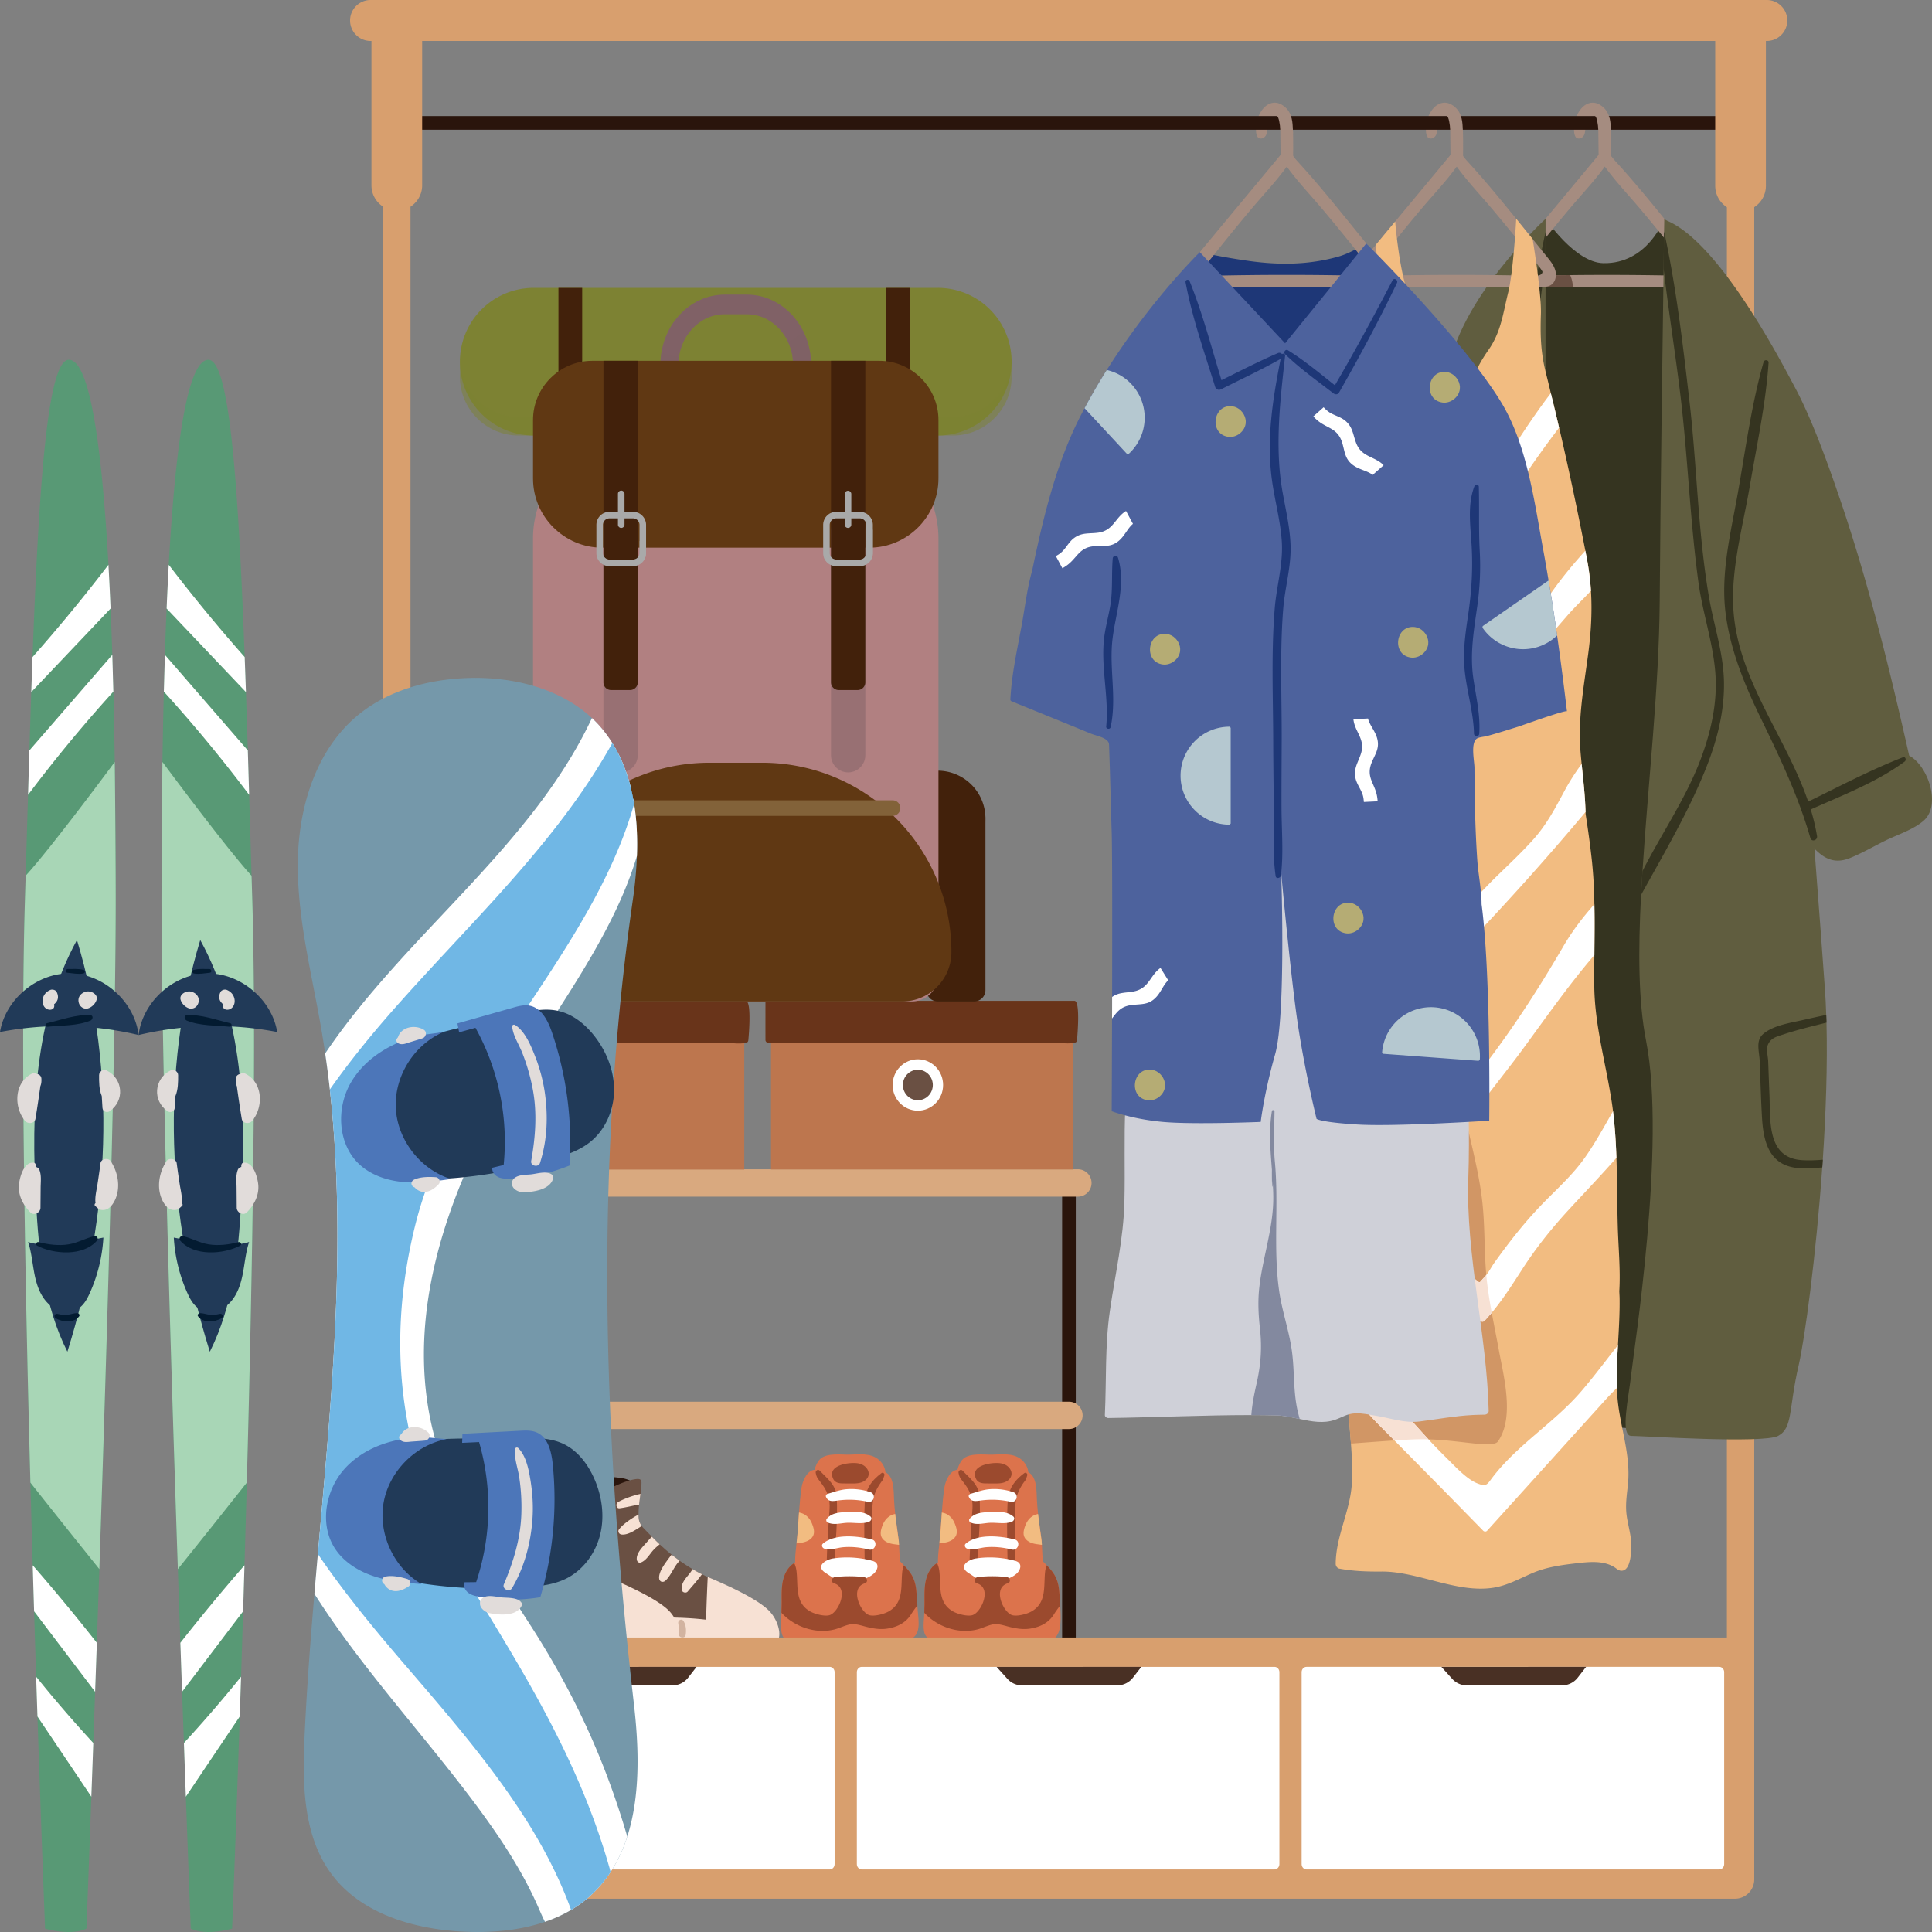 <svg xmlns="http://www.w3.org/2000/svg" width="200" height="200" fill="none"><rect width="100%" height="100%" fill="#808080" stroke="none"/><g clip-path="url(#a)"><path fill="#DC734C" d="M94.54 169.516c-1.515 1.047-4.577.214-6.282.207-1.386-.006-2.772.097-4.158.019-.718-.041-1.658.263-2.355.08-.254-.067-.467-.096-.628-.306-.415-.539-.227-1.908-.218-2.56 0-.361.02-.729.02-1.097 0-.792-.035-1.62.17-2.392.185-.7.56-1.316 1.133-1.655.028-.015.056-.036.085-.05 0-.665.07-1.33.148-1.988.036-.333.071-.658.1-.984.063-.729.105-1.472.155-2.215.064-.87.142-1.741.269-2.59.12-.799.644-1.804 1.351-1.832.1-.432.284-.828.552-1.097.708-.687 2.18-.453 3.057-.474.977-.029 2.144-.177 2.965.474.439.346.708.828.757 1.351.913.439.85 2.01.892 2.845.021.488.07.984.12 1.472.106.934.248 1.868.368 2.767.007.049.014.212.029.438.028.496.063 1.253.085 1.677.141.149.282.29.41.425.665.693 1.175 1.323 1.288 2.639.042.453.099.984.113 1.522.035 1.118.458 2.709-.426 3.324"/><path fill="#9B4A2E" d="M86.63 155.094c-.052-1.345-.886-1.939-1.78-2.858-.18-.185-.45.01-.407.237.083.428.155.514.422.856.754.969 1.106 1.697 1.007 3.022-.14 1.862-.249 3.721-.3 5.587-.014.509.75.5.785 0 .156-2.257.359-4.581.272-6.844m4.629-2.604c-1.09.81-1.672 1.688-1.737 3.049-.116 2.402-.005 4.825-.001 7.227 0 .46.707.46.713 0 .024-1.862.062-3.724.075-5.587.01-1.33-.09-2.168.676-3.406.385-.622.358-.357.57-1.055.048-.157-.151-.336-.296-.228"/><path fill="#fff" d="M90.837 162.152a.52.52 0 0 0-.116-.338c-.127-.154-.33-.218-.523-.268a10 10 0 0 0-3.94-.219c-.783.113-1.868.8-.82 1.484l.929.608c.263.172.533.347.838.42.43.104.88-.003 1.31-.11.681-.17 1.39-.353 1.92-.814.22-.191.4-.49.402-.763"/><path fill="#9B4A2E" d="M94.853 164.67c-.113-1.316-.623-1.946-1.288-2.639a3 3 0 0 0-.156.616c-.184 1.5.205 3.262-1.43 4.175-.48.268-1.478.53-1.995.375-.905-.276-2.059-2.796-.467-3.291.382-.113.27-.608-.092-.651a13.2 13.2 0 0 0-2.986 0c-.354.043-.467.538-.085.651 1.585.495.439 3.015-.474 3.291-.51.155-1.514-.107-1.995-.375-1.635-.913-1.246-2.675-1.43-4.175a2.8 2.8 0 0 0-.233-.835c-.573.339-.948.955-1.132 1.655-.206.772-.17 1.6-.17 2.392 0 .368-.021.736-.021 1.097 1.408 1.521 3.686 2.25 5.653 1.677.446-.134 1.09-.439 1.557-.495.573-.064 1.239.205 1.805.325.665.149 1.273.234 1.946.128 1.033-.163 1.917-.595 2.47-1.501.176-.283.395-.58.636-.898-.014-.538-.07-1.069-.113-1.522"/><path fill="#fff" d="M90.242 159.358c-1.455-.355-3.816-.619-5.053.437-.187.16-.067.446.135.513.622.209 1.322-.088 1.956-.141.903-.077 1.795.022 2.673.238.68.168.969-.881.29-1.047m-.137-2.374c-.64-.543-1.624-.508-2.424-.461-.773.045-1.607.072-2.107.722-.08.105-.022.302.093.356.656.304 1.315.075 2.014.039.732-.037 1.593.161 2.28-.111.206-.081.35-.37.144-.545m-.006-2.519a6.2 6.2 0 0 0-2.416-.307c-.72.05-1.319.293-2.002.479-.12.033-.228.184-.176.31.219.529.67.46 1.18.393a8.7 8.7 0 0 1 3.14.122c.651.142.904-.783.274-.997"/><path fill="#9B4A2E" d="M88.936 151.507c-.75-.2-3.443.074-2.665 1.622a.77.77 0 0 0 .484.374c.201.059.414.061.624.062l.737.004c.362.002.733.003 1.075-.118s.654-.39.722-.746c.091-.469-.275-.93-.717-1.111a2 2 0 0 0-.26-.087"/><path fill="#F2BC81" d="M93.07 159.922c-.085-.007-.156-.021-.22-.028-.51-.057-1.047-.142-1.415-.524-.403-.41-.269-.955-.085-1.443.17-.446.439-.821.87-1.048a1.8 1.8 0 0 1 .453-.155c.106.934.248 1.868.368 2.767.007.049.014.212.029.431m-9.072-.693c-.368.382-.906.467-1.415.523l-.128.022c.036-.333.071-.658.1-.984.063-.729.105-1.472.155-2.215.17.029.34.078.503.163.431.233.7.601.87 1.054.19.482.318 1.026-.085 1.437"/><path fill="#DC734C" d="M109.09 169.649c-1.514 1.047-4.34.081-6.046.074-1.386-.006-2.772.097-4.157.019-.719-.041-1.704.11-2.401-.073-.255-.067-.468-.096-.629-.306-.415-.539-.18-1.755-.172-2.407 0-.361.021-.729.021-1.097 0-.792-.035-1.62.17-2.392.184-.7.56-1.316 1.132-1.655.029-.015.057-.036.085-.05 0-.665.07-1.33.149-1.988.035-.333.07-.658.099-.984.064-.729.106-1.472.156-2.215.063-.87.141-1.741.268-2.59.12-.799.644-1.804 1.352-1.832.099-.432.283-.828.552-1.097.708-.687 2.179-.453 3.057-.474.976-.029 2.144-.177 2.965.474.438.346.707.828.757 1.351.913.439.849 2.01.891 2.845.022.488.071.984.121 1.472.106.934.247 1.868.368 2.767.007.049.014.212.028.438.028.496.064 1.253.085 1.677.142.149.283.29.41.425.666.693 1.175 1.323 1.288 2.639.043.453.099.984.113 1.522.036 1.118.222 2.841-.662 3.457"/><path fill="#9B4A2E" d="M101.416 155.094c-.052-1.345-.886-1.939-1.78-2.858-.18-.185-.45.01-.406.237.083.428.155.514.421.856.754.969 1.107 1.697 1.007 3.022a120 120 0 0 0-.3 5.587c-.014.509.751.5.785 0 .157-2.257.359-4.581.273-6.844m4.628-2.604c-1.089.81-1.672 1.688-1.737 3.049-.115 2.402-.005 4.825-.001 7.227.001.46.707.46.713 0 .025-1.862.063-3.724.076-5.587.009-1.33-.09-2.168.676-3.406.384-.622.357-.357.57-1.055.048-.157-.152-.336-.297-.228"/><path fill="#fff" d="M105.624 162.152a.52.52 0 0 0-.116-.338c-.127-.154-.331-.218-.523-.268a10 10 0 0 0-3.94-.219c-.784.113-1.869.8-.821 1.484l.929.608c.264.172.533.347.839.42.43.104.88-.003 1.309-.11.682-.17 1.391-.353 1.921-.814.22-.191.4-.49.402-.763"/><path fill="#9B4A2E" d="M109.639 164.67c-.113-1.316-.622-1.946-1.288-2.639a3 3 0 0 0-.155.616c-.184 1.5.205 3.262-1.43 4.175-.481.268-1.478.53-1.995.375-.906-.276-2.059-2.796-.467-3.291.382-.113.269-.608-.092-.651a13.2 13.2 0 0 0-2.986 0c-.354.043-.467.538-.085.651 1.585.495.439 3.015-.474 3.291-.51.155-1.515-.107-1.996-.375-1.635-.913-1.245-2.675-1.43-4.175a2.8 2.8 0 0 0-.233-.835c-.573.339-.948.955-1.132 1.655-.205.772-.17 1.6-.17 2.392 0 .368-.02.736-.02 1.097 1.407 1.521 3.686 2.25 5.653 1.677.446-.134 1.09-.439 1.557-.495.573-.064 1.238.205 1.804.325.665.149 1.274.234 1.946.128 1.033-.163 1.918-.595 2.47-1.501.177-.283.396-.58.637-.898-.015-.538-.071-1.069-.114-1.522"/><path fill="#fff" d="M105.029 159.358c-1.455-.355-3.816-.619-5.054.437-.187.16-.067.446.135.513.623.209 1.323-.088 1.956-.141.904-.077 1.795.022 2.674.238.679.168.968-.881.289-1.047m-.137-2.374c-.639-.543-1.624-.508-2.424-.461-.773.045-1.607.072-2.106.722-.081.105-.023.302.093.356.655.304 1.314.075 2.013.039.732-.037 1.593.161 2.28-.111.206-.081.351-.37.144-.545m-.005-2.519a6.2 6.2 0 0 0-2.416-.307c-.72.05-1.32.293-2.003.479-.119.033-.228.184-.176.31.219.529.67.46 1.181.393a8.7 8.7 0 0 1 3.139.122c.652.142.905-.783.275-.997"/><path fill="#9B4A2E" d="M103.723 151.507c-.75-.2-3.444.074-2.665 1.622.094.188.282.315.483.374.202.059.415.061.624.062l.738.004c.362.002.733.003 1.074-.118s.654-.39.723-.746c.091-.469-.275-.93-.718-1.111a2 2 0 0 0-.259-.087"/><path fill="#F2BC81" d="M107.856 159.922c-.085-.007-.156-.021-.219-.028-.51-.057-1.048-.142-1.416-.524-.403-.41-.268-.955-.084-1.443.169-.446.438-.821.87-1.048.148-.077.297-.12.453-.155.106.934.247 1.868.368 2.767.007.049.014.212.028.431m-9.072-.693c-.368.382-.905.467-1.415.523l-.127.022c.035-.333.07-.658.099-.984.063-.729.106-1.472.156-2.215.17.029.34.078.502.163.432.233.7.601.87 1.054.191.482.319 1.026-.085 1.437"/><path fill="#2A150C" d="M65.848 153.831c-.553-1.027-2.628-.926-3.728-.951-1.845-.042-5.854.118-5.854.118s-.3.462.116.824c.722.631 1.616.835 2.563.94 1.42.156 3.318-.752 4.574-.032.555.318 1.058-.221.988-.705.225.084.446.178.656.295.272.151.831-.219.685-.489"/><path fill="#6A5043" d="M74.953 164.018c-.632-.189-.954-.447-1.69-.778-.049-.014-.091-.036-.14-.057a9 9 0 0 1-.454-.219 9 9 0 0 1-.969-.531c-.035-.014-.064-.035-.1-.057l-.105-.063a16 16 0 0 1-.765-.496 1 1 0 0 1-.106-.07 6 6 0 0 1-.24-.163c-.007-.007-.022-.014-.029-.021a12 12 0 0 1-.353-.262c-.057-.036-.106-.078-.156-.113l-.319-.255a24 24 0 0 1-.622-.51c-.021-.014-.035-.035-.057-.049q-.284-.255-.559-.51a16 16 0 0 1-.523-.502l-.1-.099-.183-.184c-.29-.297-.588-.602-.885-.913-.021-.021-.043-.042-.057-.064-.007-.007-.014-.021-.02-.028-.03-.035-.065-.071-.086-.106-.283-.368-.34-.722-.332-1.182v-.233q.012-.405.056-.8c.029-.262.064-.516.1-.771v-.021c.013-.107.035-.206.049-.312a8.5 8.5 0 0 0 .099-1.189.5.5 0 0 0-.078-.247c-.191-.319-1.528.155-1.769.24-.637.241-1.245.559-1.896.779-.63.219-1.352.382-2.003.198-.85-.234-1.642-.623-2.455-.955-.8-.326-1.656-.609-2.534-.595-.431.007-.53.092-.615.524-.064.347-.036.714-.029 1.061.008.616.071 1.224.135 1.826.127 1.104.325 2.201.41 3.312.128 1.761.036 3.446-.184 5.193-.113.906-.29 1.84-.297 2.76v.05c0 .608.07 1.21.283 1.79q.012.03.035.05a.06.06 0 0 0 .029.028c.05.042.12.063.184.042.014 0 .021-.007.028-.007-.007.092-.007.191-.014.283-.007.135.07.22.177.255l.007.007c.078.021.17.021.248-.014 1.96-.828 4.507-.057 6.58-.064 1.982-.007 3.942-.311 5.923-.41 2.509-.118 4.33.415 6.38.777z"/><path fill="#F7E1D4" d="M79.774 166.919c-1.288-1.514-5.583-3.262-6.51-3.679-.113 2.257-.17 4.415-.17 4.415v.014c-3.864-.46-7.925-.099-11.796-.12-1.995-.014-3.991 0-5.972.007h-.27c0 .616.072 1.231.29 1.819a.15.15 0 0 0 .065.07.05.05 0 0 0 .028.029c.05.035.127.042.184.014v.028c-.007.092-.007.177-.014.262-.007.149.092.241.205.269l.007.007a.4.4 0 0 0 .226-.021c1.975-.842 4.55-.064 6.645-.071 2.002-.007 3.977-.311 5.98-.417 3.729-.177 5.894 1.096 9.63 1.11.134 0 .262 0 .396-.007q.267-.009.524-.028c2.06-.141 1.628-2.434.552-3.701m-13.466-12.27c-.014.106-.036.205-.05.312v.021q-.054.38-.099.771c-.672.113-1.344.297-2.016.382-.361.05-.425-.467-.177-.63.297-.191 1.372-.665 2.342-.856m.127 3.319c-.665.417-1.415.962-2.101.884a.36.36 0 0 1-.319-.353q-.002-.024.007-.057v-.007a.3.3 0 0 1 .078-.135c.283-.41 1.125-1.054 2.003-1.514-.007.46.05.814.332 1.182m1.855 1.896c-.227.191-.46.382-.638.581-.403.431-.75 1.111-1.33 1.309-.212.07-.382-.114-.403-.305-.071-.651.594-1.302.99-1.747.163-.184.354-.411.573-.623l.184.184.1.099q.256.257.523.502m2.066 1.699a9 9 0 0 0-.226.261c-.439.559-.736 1.352-1.26 1.819-.141.127-.396.163-.53 0-.007 0-.007-.007-.014-.014a.35.35 0 0 1-.085-.234s-.007 0-.007.007c-.071-.672.615-1.563.983-2.066.092-.12.191-.262.312-.403l.318.255c.05.035.099.077.156.113.12.092.233.177.353.262"/><path fill="#F7E1D4" d="M72.67 162.964q-.074.093-.135.177c-.418.552-.899 1.089-1.352 1.62-.162.191-.559.099-.601-.163-.113-.714.425-1.224.835-1.748a5 5 0 0 0 .283-.417c.318.198.637.375.97.531"/><path fill="#6A5043" d="M64.532 164.169q-.038-.009-.077-.016c-1.125-.199-.721-.524-1.69-.97a13 13 0 0 1-1.614-.863c-.007 0-.007-.007-.014-.007-.29-.177-.58-.361-.87-.566-.022-.015-.05-.029-.071-.05a2 2 0 0 1-.17-.113q-.274-.193-.538-.396l-.212-.17q-.404-.317-.786-.644l-.021-.021a21 21 0 0 1-.906-.842 8 8 0 0 1-.255-.248c-.198-.198-.396-.396-.594-.602-.156-.162-.311-.332-.474-.495a.4.4 0 0 1-.057-.064 1.6 1.6 0 0 1-.353-.608c-.085-.269-.092-.559-.085-.906v-.035c0-.064.007-.135.014-.198.007-.283.035-.559.07-.835.022-.177.05-.361.071-.538.029-.17.05-.347.071-.517q.076-.496.078-1.005a.49.49 0 0 0-.24-.417c-.998-.495-2.046-.149-3.079-.014-2.18.283-6.666-.913-7.635-.347-.962.566-.007 5.137.12 6.921.128 1.762.036 3.446-.184 5.193-.113.92-.297 1.876-.297 2.81 0 .608.07 1.21.283 1.79a.216.216 0 0 0 .276.113c-.007.092-.007.191-.014.283-.007.241.248.326.432.248 1.96-.828 4.507-.057 6.58-.064 1.982-.007 3.942-.311 5.923-.41 2.445-.115 4.32.392 6.318.753z"/><path fill="#F7E1D4" d="M69.413 166.919c-1.287-1.514-5.682-3.29-6.651-3.736-.113 2.286-.17 4.522-.17 4.522v.014c-3.828-.453-7.848-.099-11.683-.12-1.974-.015-3.948 0-5.916.007h-.261c0 .608.07 1.21.283 1.79a.216.216 0 0 0 .276.113c-.007.092-.007.191-.014.283-.008.241.247.326.431.248 1.96-.828 4.508-.057 6.581-.064 1.981-.007 3.941-.311 5.923-.41 4.061-.191 6.545 1.337 10.65 1.054 2.059-.141 1.627-2.434.551-3.701"/><path fill="#F7E1D4" d="M61.15 162.32c-.183.743-.296 1.5-.58 2.222a.489.489 0 0 1-.94-.262c.12-.828.247-1.762.566-2.583.02.021.05.035.07.05.29.205.58.389.87.566.008 0 .008.007.015.007m-1.875-1.302q-.266.309-.489.651c-.261.403-.467.821-.672 1.252-.099.205-.19.531-.453.573-.028.007-.056.015-.085.007-.198-.014-.424-.169-.403-.396.078-.828.51-1.641.984-2.307.092-.127.198-.283.311-.445l.021.021q.383.327.786.644m-1.713-1.507c-.297.198-.63.382-.877.615-.382.354-.764 1.111-1.295 1.224a.346.346 0 0 1-.41-.233c-.199-.616.537-1.359.94-1.755.213-.205.489-.481.793-.701a43 43 0 0 0 .85.85m-1.734-2.017-.368.148c-.666.248-1.338.574-2.053.588-.297.007-.474-.39-.247-.595.658-.594 1.613-.87 2.42-1.21.057-.021.113-.049.177-.071a2 2 0 0 0-.014.199v.035c-.007.347 0 .637.085.906m.141-3.029c-.021.17-.042.347-.07.517-.022.177-.05.361-.072.538-.261.042-.516.084-.75.106-.686.063-1.365.162-2.045.035-.276-.049-.34-.495-.077-.616.665-.311 1.394-.368 2.123-.452.29-.036.587-.085.891-.128"/><path fill="#D2B3A0" d="M70.76 167.809c-.185-.309-.604-.093-.55.231.063.386.108.734.07 1.124-.037.394.633.489.697.095.08-.492.044-1.016-.217-1.45"/><path fill="#2A150C" d="M62.684 162.737c-1.852-.729-3.298-1.844-4.62-3.319-.74-.828-1.434-1.788-1.709-2.884-.256-1.024.13-1.934.129-2.935 0-.134-.153-.178-.246-.102-1.655 1.363-.24 4.271.737 5.611 1.335 1.831 3.24 3.767 5.543 4.232.4.08.536-.457.166-.603m47.973 8.548a.707.707 0 0 1-.707-.707V122.46a.707.707 0 1 1 1.415 0v48.118c0 .39-.317.707-.708.707"/><path fill="#D9A97F" d="M110.657 147.934h-69.58a1.416 1.416 0 0 1 0-2.831h69.58a1.415 1.415 0 1 1 0 2.831"/><path fill="#1E3777" d="M141.434 25.202c-.914.517-1.862 1.071-2.876 1.358-3.019.856-6.045.893-9.13.472a68 68 0 0 1-3.658-.608c-.107-.02-1.556-.227-1.567-.319 0 0 .06.524-.013.58-.967-.21-.412 1.756-.283 2.167.67 2.148 1.63 4.19 3.311 5.726 2.856 2.608 7.558 5.546 10.692 1.835 1.351-1.6 3.524-11.21 3.524-11.21"/><path fill="#A58C80" d="M132.619 13.35q.005.207-.005.44h1.246c-.015-.228-.03-.448-.036-.643-.032-.962-.28-1.845-1.203-2.342-.654-.353-1.342-.141-1.818.394-.484.544-.761 1.306-.78 2.03-.007.266-.007.552.09.804.047.123.123.242.253.285.327.107.668-.152.749-.464.08-.307.128-1.001.271-1.286.63-1.252 1.207-.043 1.233.783m17.59-.001q.006.207-.005.44h1.247a17 17 0 0 1-.037-.643c-.032-.962-.28-1.845-1.203-2.342-.654-.353-1.342-.141-1.818.394-.484.544-.761 1.306-.779 2.03-.007.266-.008.552.089.804.047.123.123.242.254.285.326.107.667-.152.748-.464.08-.307.128-1.001.272-1.286.629-1.252 1.206-.043 1.232.783m15.332-.001q.005.207-.005.44h1.246c-.015-.228-.03-.448-.036-.643-.032-.962-.28-1.845-1.203-2.342-.654-.353-1.342-.141-1.818.394-.484.544-.761 1.306-.78 2.03-.007.266-.007.552.09.804.047.123.123.242.253.285.327.107.668-.152.749-.464.08-.307.128-1.001.271-1.286.63-1.252 1.207-.043 1.233.783"/><path fill="#D89F6E" d="M179.599 169.516H41.662a2 2 0 0 0-2 2v23.04a2 2 0 0 0 2 2H179.6a2 2 0 0 0 2-2v-23.04a2 2 0 0 0-2-2"/><path fill="#2A150C" d="M180.183 12.015H41.08v1.415h139.103z"/><path fill="#D89F6E" d="M182.899 4.24H38.361a2.12 2.12 0 0 1 0-4.24H182.9a2.12 2.12 0 1 1 0 4.24"/><path fill="#D89F6E" d="M38.453 3.58h5.249v15.656a2.625 2.625 0 0 1-5.249 0z"/><path fill="#D89F6E" d="M42.493 18.794h-2.83V174.47h2.83zm137.69 3.066a2.625 2.625 0 0 1-2.624-2.624V3.58h5.248v15.656a2.626 2.626 0 0 1-2.624 2.624"/><path fill="#D89F6E" d="M181.599 18.794h-2.831V174.47h2.831z"/><path fill="#fff" d="M86.399 173.097v19.877c0 .304-.23.552-.507.552H43.163c-.276 0-.506-.248-.506-.552v-19.877c0-.304.23-.545.506-.545h42.73c.275 0 .506.241.506.545"/><path fill="#493024" d="m72.105 172.552-.861 1.111a2.06 2.06 0 0 1-1.612.807H59.74a2.04 2.04 0 0 1-1.506-.687l-1.112-1.231z"/><path fill="#fff" d="M132.443 173.097v19.877c0 .304-.231.552-.507.552H89.207c-.276 0-.506-.248-.506-.552v-19.877c0-.304.23-.545.506-.545h42.729c.276 0 .507.241.507.545"/><path fill="#493024" d="m118.149 172.552-.861 1.111a2.07 2.07 0 0 1-1.612.807h-9.893a2.04 2.04 0 0 1-1.506-.687l-1.112-1.231z"/><path fill="#fff" d="M178.487 173.097v19.877c0 .304-.231.552-.507.552h-42.729c-.276 0-.506-.248-.506-.552v-19.877c0-.304.23-.545.506-.545h42.729c.276 0 .507.241.507.545"/><path fill="#493024" d="m164.193 172.552-.861 1.111a2.07 2.07 0 0 1-1.612.807h-9.893a2.04 2.04 0 0 1-1.506-.687l-1.112-1.231z"/><path fill="#A58C80" d="m166.776 16.685-1.282-.034-.035-3.126c-.021-.715-.173-1.416-.334-1.51l.519-.14.918.14c.12.346.17.735.184 1.132q.002.136.014.283c.064 1.019.016 3.255.016 3.255"/><path fill="#353420" d="M159.996 22.648s3.034 4.527 5.963 4.593c4.613.103 6.331-4.593 6.331-4.593s7.752 92.382 6.407 99.458-8.774 25.828-8.774 25.828-3.302-.354-6.369 0-4.422 0-4.422 0-5.484-31.607-5.484-32.197c0-.589-.708-25.12-.944-27.361s-1.533-26.418-1.533-26.89c0-.471 8.825-38.838 8.825-38.838"/><path fill="#A58C80" d="M176.348 28.056v-.028c-.141-.538-.502-.984-.849-1.415a934 934 0 0 1-2.456-3.036c-1.825-2.257-3.651-4.515-5.604-6.659-.29-.318-.587-.636-.806-1.004-.043-.078-.085-.156-.142-.22-.184-.205-.545-.212-.743-.021-.057.057-.106.134-.156.205-.106.163-.233.311-.353.46q-4.054 4.883-8.117 9.765c-.665.807-2.13 2.717-.587 3.453.424.206.906.206 1.38.206h.184c1.571-.007 3.141-.007 4.719-.015 3.998-.014 8.004-.028 12.009-.035.361-.007.743-.007 1.047-.198.467-.29.609-.927.474-1.458m-2.675.482c-3.7-.078-7.423-.1-11.13-.057q-1.975.012-3.949.056h-.021c-.283.015-1.232.135-1.316-.375-.029-.155.955-1.302 1.075-1.457a205 205 0 0 1 4.09-5.024c1.224-1.465 2.569-2.86 3.708-4.437 1.139 1.578 2.484 2.972 3.708 4.437a188 188 0 0 1 4.09 5.024c.12.155 1.104 1.302 1.083 1.457-.092.524-1.09.383-1.338.376"/><path fill="#6A5043" d="M162.543 28.48c-1.317.008-2.633.03-3.949.057h-.021a4.2 4.2 0 0 0-.474 1.225c1.571-.008 3.142-.008 4.719-.015a3.1 3.1 0 0 0-.275-1.266"/><path fill="#605D3F" d="M188.696 120.054c-.021.269-.035.53-.056.799-.651 9.242-1.812 17.762-2.442 20.479-1.061 4.599-.587 6.482-2.123 7.31-1.535.827-14.032 0-15.213 0-1.182 0-.234-4.126 0-6.369.233-2.243 3.658-23.826 1.535-34.553-.8-4.048-.814-9.284-.517-15.072.05-.814.093-1.635.149-2.47.573-8.965 1.713-18.992 1.783-27.866.078-11.117.291-26.592.404-34.525v-.014c.021-1.62.035-2.93.049-3.814l.022-1.309s9.312 7.274 11.003 15.957c1.351 6.913 4.677 50.474 5.618 63.685.064.892.114 1.819.142 2.774q.02.391.028.793c.113 4.408-.063 9.383-.382 14.195m-26.557 28.955c-1.238.163-10.968 1.607-11.322 0s-1.854-102.265-.976-110.048c.891-7.784 10.154-16.311 10.154-16.311v4.989c-.007 7.904-.014 23.578 0 35.027.007 5.887-.262 14.202-.502 22.863-.014.7-.036 1.401-.057 2.109-.375 14.124-.623 28.736.559 34.999 1.967 10.437 3.383 26.21 2.144 26.372"/><path fill="#605D3F" d="M197.636 78.219c-1.942-8.638-4.068-17.313-6.879-25.712-1.214-3.627-3.033-8.79-4.824-12.175-1.714-3.24-8.049-15.347-13.442-17.517-.262-.105 6.533 10.289 6.744 10.476 1.223 1.085 2.244 2.494 3.173 3.908a.43.43 0 0 0-.294.208c-2.965 4.61-2.164 11.134-1.551 16.273.385 3.224.908 6.432 1.217 9.666.294 3.072.332 6.16.562 9.236.375 5.018 1.362 10.251 4.615 14.262 1.259 1.552 2.471 2.813 4.526 1.99 1.248-.499 2.441-1.196 3.646-1.793 1.251-.62 2.968-1.16 4.021-2.096 1.813-1.612.45-5.666-1.514-6.726m-63.583 6.726c1.053.936 2.77 1.477 4.022 2.096 1.205.597 2.398 1.294 3.646 1.794 2.054.822 3.266-.44 4.525-1.992 3.253-4.01 4.24-9.243 4.616-14.26.23-3.077.267-6.165.561-9.237.309-3.234.833-6.442 1.217-9.666.614-5.14 1.414-11.663-1.551-16.274a.43.43 0 0 0-.294-.207c.93-1.414 1.951-2.824 3.174-3.909.21-.186-.072-.554-.302-.39-3.04 2.166-5.095 5.767-6.809 9.006-1.791 3.385-3.197 6.974-4.411 10.601-2.811 8.399-4.937 17.074-6.88 25.711-1.963 1.061-3.327 5.115-1.514 6.727"/><path fill="#353420" d="M196.987 78.395c-3.342 1.303-6.575 3.016-9.803 4.588-2.281-6.703-7.242-12.538-7.738-19.809-.291-4.262.988-8.702 1.699-12.883.718-4.22 1.648-8.471 1.938-12.747.02-.301-.436-.348-.516-.07-1.26 4.404-1.863 9.04-2.662 13.546-.725 4.09-1.806 8.295-1.27 12.47.486 3.785 1.928 7.315 3.579 10.726 2.001 4.13 3.918 8.099 5.192 12.523.13.454.764.256.693-.191a21 21 0 0 0-.652-2.753c3.27-1.463 6.836-2.822 9.725-4.96.199-.147.092-.548-.185-.44m-18.523-7.875c.071 3.015-.679 6.001-1.776 8.789-1.812 4.607-4.402 8.973-6.808 13.339.05-.814.093-1.635.149-2.47 1.932-3.814 4.416-7.402 5.951-11.393 1.125-2.936 1.847-6.057 1.585-9.213-.255-3.127-1.316-6.163-1.74-9.277-.871-6.39-1.09-12.857-1.854-19.261-.531-4.416-1.246-8.824-1.755-13.247v-.014c.021-1.62.035-2.93.049-3.814 1.253 5.725 1.932 11.605 2.611 17.415.793 6.779.885 13.706 2.038 20.436.496 2.9 1.486 5.745 1.55 8.71M162.21 92.648c-.92-1.67-1.861-3.333-2.774-5.01-1.493-2.725-2.915-5.477-4.033-8.329-1.097-2.788-1.847-5.774-1.776-8.789.063-2.965 1.054-5.81 1.549-8.71 1.154-6.73 1.246-13.657 2.038-20.436.665-5.71 1.557-11.733 2.781-17.365v3.63c-.085.269-.17.552-.17.559-.509 4.422-1.174 8.42-1.705 12.836-.764 6.404-.984 12.872-1.854 19.261-.425 3.114-1.486 6.15-1.741 9.277-.262 3.156.46 6.277 1.585 9.213.906 2.343 2.13 4.55 3.383 6.744.877 1.543 1.769 3.071 2.568 4.65.057.834.099 1.655.149 2.469m26.486 27.406c-.021.269-.035.53-.056.799-1.211.092-2.548.234-3.687-.191-2.166-.806-2.47-3.269-2.569-5.286-.099-1.839-.148-3.679-.219-5.519-.043-1.019-.446-2.123.354-2.816 1.054-.913 2.873-1.161 4.16-1.458a96 96 0 0 1 2.371-.517q.02.391.028.793c-1.486.382-2.972.729-4.429 1.21-.736.248-1.373.368-1.67 1.168-.149.41.049 1.188.063 1.62.043 1.189.085 2.385.135 3.573.099 2.647-.241 6.433 3.354 6.666.722.05 1.443.014 2.165-.042"/><path fill="#A58C80" d="m151.444 16.685-1.282-.034-.035-3.126c-.021-.715-.173-1.416-.333-1.51l.518-.14.918.14c.12.346.17.735.184 1.132q.002.136.014.283c.064 1.019.016 3.255.016 3.255"/><path fill="#A58C80" d="m161.019 28.054-.005-.024c-.141-.537-.499-.986-.848-1.417l-2.458-3.038c-1.824-2.254-3.649-4.51-5.602-6.655-.29-.319-.585-.638-.803-1.01-.044-.075-.085-.152-.144-.217a.536.536 0 0 0-.74-.022c-.063.06-.109.136-.157.208a6 6 0 0 1-.356.46l-8.113 9.766c-.667.803-2.131 2.713-.591 3.454.422.203.909.206 1.378.204l16.913-.053c.362-.002.744-.008 1.051-.199.464-.288.606-.925.475-1.457m-2.679.484a350 350 0 0 0-15.081 0c-.252.006-1.249.147-1.337-.376-.026-.157.958-1.305 1.078-1.457a213 213 0 0 1 4.092-5.026c1.224-1.461 2.57-2.859 3.708-4.433 1.137 1.574 2.483 2.972 3.707 4.433a213 213 0 0 1 4.092 5.026c.12.152 1.104 1.3 1.078 1.457-.088.523-1.084.382-1.337.376"/><path fill="#F2BC81" d="M168.847 159.466c-.106-1.082-.467-2.094-.509-3.191-.035-.87.092-1.733.184-2.597.332-3.269-.927-6.177-1.111-9.39a18 18 0 0 1-.028-.608v-.008c-.05-1.471.021-2.943.106-4.415.092-1.642.198-3.283.17-4.925-.007-.227-.022-.446-.029-.672.135-2.258-.106-4.586-.162-6.836-.064-2.314-.057-4.642-.135-6.963-.056-1.62-.156-3.234-.354-4.833a31 31 0 0 0-.17-1.196c-.615-3.885-1.705-7.678-1.769-11.633-.014-1.111-.007-2.222.008-3.326.014-1.762.042-3.51 0-5.265a49 49 0 0 0-.234-4.295c-.177-1.691-.41-3.368-.672-5.045 0-.07 0-.135-.007-.205-.043-1.67-.234-3.312-.404-4.975-.042-.439-.085-.877-.12-1.316-.276-3.39.354-6.744.8-10.09.297-2.244.417-4.374.283-6.525a26 26 0 0 0-.425-3.347c-.049-.269-.106-.538-.156-.807a356 356 0 0 0-2.526-11.937c-.063-.262-.12-.53-.191-.793a204 204 0 0 0-.856-3.573c-.17-.729-.347-1.45-.531-2.18-.523-2.087-.566-3.863-.495-6.014.071-2.166-.856-7.756-.856-7.756l-1.699-2.101s-.297 5.476-.827 7.607c-.531 2.136-.736 4.097-2.038 5.958-1.041 1.486-1.699 2.823-2.074 4.613-.254 1.224-.488 2.357-.856 3.468-.226-1.034-.552-2.038-1.097-2.951-.424-.715-1.019-1.274-1.493-1.953-.856-1.224-.764-2.611-.948-4.027-.219-1.719-1.019-3.106-1.719-4.656-1.034-2.264-1.479-7.776-1.479-7.776l-1.975 2.377s.326 7.437.573 10.14c.128 1.437.276 2.81.015 4.246-.241 1.274-.609 2.52-.842 3.8-.17.955-.326 1.925-.432 2.908a26 26 0 0 0-.128 1.67.22.22 0 0 0-.077.156c-.064.453-.106.906-.128 1.373-.17 2.42.036 4.932.099 7.33.078 2.895.198 5.796.333 8.69.021.418.035.842.056 1.267l.128 3.05c.163 3.977.361 7.974.927 11.888a35 35 0 0 0-.467 2.858 54 54 0 0 0-.29 3c-.135 1.834-.213 3.68-.312 5.485-.17 2.936-.283 5.88-.389 8.824l-.127 3.517c-.007.134-.007.269-.014.403-.198 5.569-.545 11.18-.68 16.778v.007a154 154 0 0 0-.063 4.394q-.002.531.007 1.061.009 1.818.071 3.623c-.524 2.696-.843 5.477-1.005 8.195a80 80 0 0 0-.156 4.076v.495c.007 1.627.177 3.262.297 4.897.106 1.394.177 2.788.092 4.167-.177 2.852-1.656 5.421-1.67 8.294 0 .198.156.438.368.481 1.401.262 2.88.318 4.352.304 3.772-.042 7.805 2.279 11.626 1.67 1.437-.233 2.675-.934 3.991-1.5 1.5-.651 3.1-.856 4.713-1.04 1.352-.156 2.837-.276 3.941.516.142.1.283.22.453.255 1.232.248 1.189-2.512 1.132-3.121"/><path fill="#D19665" d="M155.148 139.703c-.425-2.35-.955-4.685-1.224-7.062-.283-2.541-.191-5.102-.418-7.642-.41-4.635-2.052-9.044-2.54-13.672-.043-.438-.75-.445-.701 0q.075.732.191 1.444c-.912.877-1.924 1.521-3.17 1.818-.615.149-1.33.057-1.924.269-.906.326-1.126 1.055-1.14 1.946-.028 2.371-.488 4.041-1.415 6.234a637 637 0 0 0-2.165 5.116q.009 1.818.07 3.624c-.523 2.695-.842 5.476-1.004 8.194a80 80 0 0 0-.156 4.076v.495c.007 1.628.177 3.262.297 4.897 2.059-.149 4.303-.333 6.447-.432 4.054-.184 8.187 1.054 8.774.205 1.741-2.505.58-6.765.078-9.51"/><path fill="#fff" d="M164.135 84.064a8 8 0 0 0-.227.262 277 277 0 0 1-11.951 13.332c-.114.12-.276.063-.361-.05a61 61 0 0 0-5.463-6.206c-1.125-1.11-2.463-2.597-3.913-3.715.07-1.004.163-2.002.29-3 1.436 1.196 2.809 2.49 4.104 3.7a81 81 0 0 1 3.963 3.963c.814.87.99 1.494 2.045.637.707-.58 1.337-1.316 1.995-1.96 1.394-1.373 2.852-2.71 4.154-4.175 1.344-1.514 2.222-3.184 3.17-4.953a22.6 22.6 0 0 1 1.79-2.81c.17 1.664.361 3.305.404 4.975m.912 14.811c-.36.41-.707.828-1.047 1.245-2.2 2.696-4.196 5.527-6.248 8.329-1.861 2.547-3.899 4.988-5.711 7.571-.099.142-.268.163-.396.05-3.785-3.114-7.458-6.524-10.253-10.558l.127-3.517c1.253 1.232 2.399 2.59 3.489 3.772 1.288 1.401 2.575 2.809 4.012 4.062.75.651 1.67 1.521 2.611 1.931 1.097.475 1.585-.863 2.222-1.698 2.958-3.892 5.541-7.904 8.003-12.129.906-1.55 1.996-2.979 3.191-4.323.043 1.755.015 3.503 0 5.265m2.336 44.797v.008c-.411.41-.807.806-1.161 1.203-4.097 4.528-8.187 9.057-12.284 13.586-.099.106-.29.099-.389 0-2.449-2.505-4.904-5.01-7.367-7.501l-1.832-1.854c-.538-.545-1.083-1.09-1.621-1.634-.955-.963-1.953-2.215-3.177-2.937v-.495c.021-1.331.064-2.696.156-4.076 1.719 1.917 3.46 3.814 5.187 5.724.99 1.097 1.967 2.215 2.979 3.305a58 58 0 0 0 1.839 1.896c.885.864 2.081 2.208 3.22 2.661 1.012.403 1.019.078 1.677-.757 2.597-3.326 6.319-5.562 9.072-8.761 1.33-1.549 2.547-3.191 3.807-4.783-.085 1.472-.156 2.944-.106 4.415m-5.987-99.397q-.955 1.252-1.868 2.526a113 113 0 0 0-4.486 6.75 120 120 0 0 0-1.989 3.34c-.332.581-.686 1.607-1.365 1.94-1.232.608-2.895-1.515-3.73-2.222-2.122-1.805-3.771-3.864-5.568-5.973q-.457-.532-.956-1.033c.021-.467.064-.92.128-1.373a.22.22 0 0 1 .077-.155c.022-.56.071-1.118.128-1.67.304.382.623.757.948 1.125 2.569 2.901 6.673 4.585 8.555 8.046 2.795-5.088 5.739-10.218 9.27-14.875.297 1.19.58 2.378.856 3.574m3.298 16.884c-.814.863-1.677 1.69-2.385 2.498-3.949 4.528-7.798 9.156-10.855 14.35-.078.134-.304.184-.417.05-1.076-1.281-2.732-1.904-4.02-2.951-1.118-.906-2.094-1.96-3.049-3.029-.637-.715-1.267-1.436-1.918-2.137l-.128-3.05.05.05a37 37 0 0 0 5.534 4.748c.863.601 1.776 1.31 2.738 1.748 1.147.516 1.267-.708 1.847-1.614 1.139-1.761 2.604-3.156 4.104-4.613 1.748-1.692 2.923-3.765 4.317-5.739 1.104-1.578 2.321-3.05 3.601-4.465.05.269.107.538.156.807.22 1.132.354 2.243.425 3.347m2.639 58.702c-1.613 1.833-3.305 3.602-4.982 5.421-1.761 1.917-3.361 3.92-4.769 6.106-.998 1.543-1.981 3.1-3.156 4.501-.248.29-.495.573-.757.849-.078.085-.248.12-.34.042-4.118-3.142-8.251-6.262-12.355-9.425-.106-.078-.205-.163-.311-.241-.007-.007-.021-.014-.028-.021 0-1.465.021-2.922.063-4.394.531.523 1.055 1.047 1.592 1.556.715.701 1.444 1.38 2.201 2.031 1.727 1.486 3.942 2.251 5.711 3.701.856.708 1.528 1.628 2.37 2.321.75.616.481.531 1.069-.064.078-.077.148-.162.219-.254.318-.404.566-.899.856-1.302 1.359-1.897 2.788-3.751 4.38-5.456 1.663-1.797 3.531-3.361 4.954-5.371 1.082-1.528 1.988-3.191 2.929-4.833.198 1.599.297 3.213.354 4.833"/><path fill="#F7E1D4" d="m153.924 132.641-.064-.651a3 3 0 0 1-.219.254c-.588.595-.319.68-1.069.064-.842-.693-1.514-1.613-2.37-2.321-1.769-1.45-3.984-2.215-5.711-3.701a46 46 0 0 1-2.201-2.031c-.445 1.033-.877 2.067-1.316 3.1 4.104 3.163 8.237 6.283 12.355 9.425.092.078.262.043.34-.042.262-.276.509-.559.757-.849a46 46 0 0 1-.502-3.248m-9.029 13.055c-1.727-1.91-3.468-3.807-5.187-5.724a80 80 0 0 0-.156 4.076v.495c1.224.722 2.222 1.974 3.177 2.936.538.545 1.083 1.09 1.621 1.635a93 93 0 0 1 1.946-.106 24 24 0 0 1 1.578-.007c-1.012-1.09-1.989-2.208-2.979-3.305"/><path fill="#D19665" d="M151.21 45.201c-2.01 3.679-1.893 7.971-3.038 11.924-.622 2.148-1.991 3.746-2.816 5.763-.758 1.853-.676 3.95-.272 5.877.027.13.216.093.222-.03.119-2.51-.045-4.733 1.319-6.972.998-1.636 1.802-3.149 2.293-5.02.997-3.794 1.161-7.727 2.575-11.422.063-.165-.2-.271-.283-.12"/><path fill="#A58C80" d="m133.854 16.685-1.282-.034-.035-3.126c-.021-.715-.173-1.416-.334-1.51l.519-.14.918.14c.12.346.17.735.184 1.132q.002.136.014.283c.064 1.019.016 3.255.016 3.255"/><path fill="#A58C80" d="m143.429 28.054-.006-.024c-.14-.537-.499-.986-.848-1.417l-2.457-3.038c-1.824-2.254-3.649-4.51-5.602-6.655-.29-.319-.585-.638-.803-1.01-.044-.075-.085-.152-.144-.217a.536.536 0 0 0-.74-.022c-.063.06-.109.136-.158.208-.108.161-.231.31-.355.46l-8.113 9.766c-.667.803-2.131 2.713-.591 3.454.422.203.909.206 1.378.204l16.913-.053c.361-.002.743-.008 1.05-.199.465-.288.607-.925.476-1.457m-2.679.484a350 350 0 0 0-15.081 0c-.253.006-1.249.147-1.337-.376-.026-.157.958-1.305 1.078-1.457a213 213 0 0 1 4.092-5.026c1.224-1.461 2.57-2.859 3.707-4.433 1.138 1.574 2.484 2.972 3.708 4.433a213 213 0 0 1 4.092 5.026c.12.152 1.104 1.3 1.077 1.457-.087.523-1.084.382-1.336.376"/><path fill="#CFD0D8" d="M151.999 121.984c.078-2.179.078-4.635.028-6.998-.127-5.746-.537-10.919-.856-10.112 0 0-3.177-1.246-4.274-4.798-1.175-3.786-2.321-7.543-3.029-11.435-.368-2.045-.594-4.09-.813-6.15-.114-1.103-.22-2.256-1.161-3.063-2.073-1.77-4.96-.347-6.722 1.019-2.908 2.264-4.982 5.13-6.496 8.265-1.012 2.087-2.066 3.906-3.772 5.626-1.33 1.337-2.802 2.575-4.033 3.998-1.621 1.875-2.859 4.21-2.604 6.545-2.399 6.248-1.705 12.999-1.868 19.509-.092 3.857-.963 7.529-1.508 11.336-.516 3.573-.346 7.168-.516 10.763-.007.163.163.304.347.304 4.925-.064 9.878-.304 14.817-.304q1.263-.002 2.526.028c.835.021 1.656.205 2.477.375 1.238.262 2.47.503 3.68.078.764-.262 1.188-.616 2.052-.658.722-.042 1.436.134 2.137.241 1.526.244 2.972.794 4.538.599 1.833-.229 3.637-.574 5.503-.67.41-.021.814-.028 1.224-.036.227 0 .439-.169.432-.382-.177-7.826-2.385-16.204-2.109-24.08"/><path fill="#4D629D" d="M162.21 73.634c-.092-.177-4.585 1.436-4.925 1.55-1.104.346-2.208.7-3.326 1.004-.283.085-.814.106-1.061.262-.694.446-.262 2.35-.262 3.043.007 1.613.021 3.227.071 4.833q.061 2.346.219 4.692c.106 1.514.446 3.085.446 4.592.983 7.387.792 22.403.792 22.403s-9.786.637-13.643.396c-3.856-.233-4.231-.587-4.231-.587s-1.373-5.533-2.102-10.947-1.557-14.492-1.557-14.492.51 14.74-.629 18.752c-1.14 4.005-1.493 7.006-1.493 7.006s-6.935.29-10.119 0c-3.185-.284-5.307-1.111-5.307-1.111s.021-4.289.035-9.596c.007-.722.007-1.472.007-2.229.014-6.892.021-14.676-.042-16.997-.1-3.05-.163-6.1-.276-9.142-.029-.687-1.317-.892-1.854-1.111q-1.359-.56-2.718-1.111c-1.811-.743-3.63-1.479-5.441-2.215-.071-.028-.142-.057-.177-.12a.27.27 0 0 1-.021-.17c.134-2.54.7-5.08 1.16-7.572.347-1.875.566-3.856 1.09-5.689 1.139-5.463 2.477-11.117 5.052-16.105.128-.24.248-.481.375-.715a66 66 0 0 1 2.3-3.956c4.614-7.31 9.631-12.199 9.631-12.199l8.831 9.44 8.399-10.338s9.971 9.864 13.983 16.466c2.66 4.387 3.418 10.26 4.33 15.206.199 1.069.382 2.137.559 3.213.326 1.89.616 3.793.885 5.69.375 2.617.707 5.236 1.019 7.854"/><path fill="#fff" d="M111.19 55.695c-.521.384-.773.948-1.224 1.395-.215.213-.441.35-.664.476l.676 1.258a5 5 0 0 0 .424-.267c1.143-.799 1.29-1.945 2.993-2.022.924-.041 1.62.103 2.381-.514.666-.54.922-1.308 1.506-1.793l-.715-1.33c-1.149.701-1.302 2.027-2.886 2.243-.938.128-1.673-.048-2.491.554m29.122 24.814c.122.636.523 1.106.732 1.706.1.285.126.548.143.804l1.427-.068a5 5 0 0 0-.058-.498c-.229-1.376-1.2-2.002-.535-3.572.36-.851.791-1.418.562-2.37-.2-.833-.784-1.396-.969-2.132l-1.508.073c.137 1.338 1.267 2.047.779 3.57-.288.902-.764 1.49-.573 2.486m-19.377 20.971c-.552.516-.758 1.302-1.387 1.882-.715.665-1.423.566-2.343.672-1.195.128-1.578.743-2.087 1.401.007-.721.007-1.471.007-2.229.715-.509 1.422-.41 2.279-.58 1.563-.325 1.634-1.656 2.731-2.427zm18.344-57.911c-.494-.42-1.101-.535-1.64-.872a3 3 0 0 1-.615-.537l-1.069.947c.101.112.217.227.357.352 1.04.929 2.189.809 2.655 2.449.252.889.271 1.6 1.046 2.2.678.523 1.485.596 2.091 1.053l1.13-1c-.945-.958-2.27-.803-2.844-2.295-.34-.884-.338-1.64-1.111-2.297"/><path fill="#B5C8D0" d="m127.401 75.343-.118-.115a5.07 5.07 0 1 0 0 10.142l.118-.116zm25.664 34.473.124-.109a5.07 5.07 0 1 0-10.114-.746l.107.126zm8.126-44.036a5.072 5.072 0 0 1-7.727-.807c.007-.064.014-.1.028-.163.658-.453 4.635-3.213 6.814-4.72.326 1.89.616 3.793.885 5.69m-44.354-18.788h-.169a3664 3664 0 0 0-4.395-4.734 66 66 0 0 1 2.3-3.956c.955.22 1.854.715 2.569 1.486a5.075 5.075 0 0 1-.305 7.204"/><path fill="#83899F" d="M134.408 146.37c-.566-2.187-.368-4.324-.673-6.524-.29-2.109-1.026-4.133-1.323-6.249-.623-4.422-.021-8.908-.439-13.352-.162-1.741-.056-3.453-.035-5.194 0-.149-.241-.191-.269-.043-.332 2.031-.156 4.055 0 6.086q-.01.86.021 1.719c0 .029.043.029.043 0 .007-.212.007-.417.007-.629.035.594.071 1.181.071 1.776.014 3.142-1.076 6.128-1.437 9.227-.177 1.472-.106 2.88.057 4.345.212 1.917.106 3.595-.304 5.484-.262 1.16-.503 2.293-.588 3.474a97 97 0 0 1 2.526.029c.835.021 1.656.205 2.477.375-.042-.177-.092-.347-.134-.524"/><path fill="#1E3777" d="M133.598 56.43c-.065-1.832-.492-3.629-.816-5.426-.849-4.706-.259-9.492.254-14.205.02-.176-.208-.234-.322-.14a.35.35 0 0 0-.419-.107c-1.983.848-3.91 1.85-5.847 2.804-1.047-3.415-1.96-6.935-3.297-10.242-.104-.258-.473-.165-.421.116.683 3.662 1.957 7.271 3.064 10.824.083.266.365.37.609.247 2.057-1.037 4.165-2.015 6.17-3.15-.815 4.127-1.475 8.248-.912 12.468.29 2.173.903 4.304 1.033 6.498.138 2.326-.549 4.565-.736 6.868-.369 4.547-.168 9.198-.155 13.757.007 2.428.043 4.856.062 7.283.017 2.2-.129 4.483.189 6.664.05.339.514.207.548-.074.278-2.27.069-4.65.059-6.937-.01-2.312.011-4.624.019-6.936.017-4.56-.208-9.209.161-13.757.179-2.198.835-4.336.757-6.555m10.553-27.408c-1.912 3.665-3.875 7.297-5.965 10.864-1.577-1.254-3.148-2.568-4.858-3.626-.242-.15-.51.196-.304.395 1.535 1.49 3.313 2.75 5.005 4.058.185.143.456.155.588-.076 2.121-3.714 4.151-7.486 5.997-11.345.148-.308-.302-.58-.463-.27m-28.984 37.125c.332-2.767 1.415-5.625.569-8.412-.095-.312-.523-.234-.548.074-.141 1.694.03 3.323-.274 5.016-.215 1.197-.55 2.364-.654 3.58-.25 2.942.536 5.863.254 8.81-.025.26.401.316.456.062.663-3.046-.17-6.069.197-9.13m37.749-3.321c.276-1.935.373-3.824.266-5.777-.122-2.231-.037-4.43-.094-6.654-.007-.275-.363-.299-.456-.062-.736 1.888-.416 4.07-.297 6.045.148 2.464.01 4.784-.348 7.227-.279 1.9-.564 3.803-.372 5.727.221 2.223.913 4.362.972 6.606.009.354.525.35.547 0 .125-1.982-.344-3.818-.622-5.764-.354-2.48.053-4.892.404-7.348"/><path fill="#D9A97F" d="M111.544 123.875H41.078a1.416 1.416 0 0 1 0-2.831h70.466a1.416 1.416 0 1 1 0 2.831"/><path fill="#BD764E" d="M77.047 105.597h-31.83v15.476h31.83z"/><path fill="#69341A" d="M77.192 107.954c-.695.145-1.402.002-2.102.002H44.923a.293.293 0 0 1-.291-.292c-.004-1.191 0-2.381-.002-3.572 0-.77 1.463-.476 2-.476H77.2c.63.001.313 3.558.275 3.996-.008.091-.02.188-.082.253-.05.052-.122.072-.2.089"/><path fill="#fff" d="M63.354 112.327a2.66 2.66 0 1 0-5.32 0 2.66 2.66 0 0 0 5.32 0"/><path fill="#6A5043" d="M62.27 112.327a1.577 1.577 0 1 0-3.153 0 1.577 1.577 0 0 0 3.154 0"/><path fill="#BD764E" d="M111.078 105.587H79.815v15.476h31.263z"/><path fill="#69341A" d="M111.222 107.944c-.683.145-1.378.002-2.066.002H79.527a.29.29 0 0 1-.286-.292c-.004-1.191-.001-2.8-.001-3.991 0-.357 5.169-.057 6.772-.057h25.217c.619.001.307 3.557.27 3.996-.008.091-.019.188-.081.253-.048.052-.119.072-.196.089"/><path fill="#fff" d="M95.017 114.977c1.443 0 2.613-1.191 2.613-2.66s-1.17-2.661-2.613-2.661-2.614 1.191-2.614 2.661 1.17 2.66 2.614 2.66"/><path fill="#6A5043" d="M96.566 112.317c0-.871-.694-1.577-1.55-1.577-.855 0-1.549.706-1.549 1.577s.694 1.577 1.55 1.577c.855 0 1.549-.706 1.549-1.577"/><path fill="#B5AC74" d="M122.142 66.928q.052.241.02.488c-.109.827-.96 1.48-1.787 1.37-2.028-.267-1.611-3.425.417-3.157.663.087 1.214.652 1.35 1.299m25.684-.717q.052.242.021.488c-.109.827-.961 1.48-1.788 1.371-2.027-.267-1.61-3.425.417-3.158.663.087 1.214.652 1.35 1.3m3.275-26.4q.052.242.02.489c-.109.826-.96 1.48-1.787 1.37-2.028-.267-1.611-3.425.417-3.158.663.088 1.214.653 1.35 1.3m-30.523 72.226q.052.241.021.488c-.11.827-.961 1.48-1.788 1.371-2.028-.268-1.61-3.426.417-3.158.663.087 1.214.652 1.35 1.299m20.548-17.279q.051.241.02.489c-.109.827-.96 1.48-1.787 1.37-2.028-.267-1.611-3.425.417-3.157.663.087 1.214.652 1.35 1.299m-12.194-51.399q.052.241.02.488c-.109.826-.96 1.48-1.787 1.37-2.028-.267-1.61-3.425.417-3.158.663.088 1.214.653 1.35 1.3"/><path fill="#42210B" d="M97.08 103.671h3.762c.644 0 1.171-.527 1.171-1.171V84.713a4.95 4.95 0 0 0-4.933-4.933c-.644 0-1.171.527-1.171 1.17v21.55c0 .644.527 1.171 1.17 1.171"/><path fill="#42210B" d="M102.013 84.713v.57q0-.497-.019-.985.019.205.019.415" opacity=".4" style="mix-blend-mode:multiply"/><path fill="#7D8233" d="M97.08 29.8H55.251a7.642 7.642 0 1 0 0 15.285h41.83a7.64 7.64 0 0 0 7.641-7.643A7.64 7.64 0 0 0 97.08 29.8"/><path fill="#806166" d="M70.231 37.975v-.216c0-2.882 2.15-5.227 4.792-5.227h2.285c2.642 0 4.792 2.345 4.792 5.227v.216h1.865v-.216c0-4.004-2.986-7.262-6.657-7.262h-2.285c-3.67 0-6.657 3.258-6.657 7.262v.216z"/><path fill="#42210B" d="M54.77 79.78c.646 0 1.17.524 1.17 1.17v21.55c0 .646-.524 1.171-1.17 1.171h-3.763c-.646 0-1.17-.525-1.17-1.171V84.713a4.936 4.936 0 0 1 4.933-4.933"/><path fill="#806166" d="M81.6 35.438c.32.7.5 1.488.5 2.321v.216h1.865v-.216a7.74 7.74 0 0 0-.822-3.492 8.5 8.5 0 0 1-1.543 1.171m-13.127 1.035a8 8 0 0 0-.107 1.286v.216h1.865v-.216q0-.4.054-.782a15 15 0 0 1-1.812-.504" opacity=".34" style="mix-blend-mode:multiply"/><path fill="#7D8233" d="M98.644 43.153H53.688c-3.343 0-6.079-2.736-6.079-6.079v1.932c0 3.343 2.736 6.078 6.079 6.078h44.956c3.343 0 6.078-2.735 6.078-6.078v-1.932c0 3.343-2.735 6.079-6.078 6.079" opacity=".5" style="mix-blend-mode:multiply"/><path fill="#42210B" d="M60.268 29.8H57.81v10.914h2.458zm33.913 0h-2.459v10.914h2.46z"/><path fill="#B18081" d="M97.149 55.746v45.149a2.783 2.783 0 0 1-2.776 2.776h-36.42a2.783 2.783 0 0 1-2.776-2.776V55.746c0-.99.137-1.95.393-2.862 1.258-4.486 5.395-7.8 10.27-7.8h20.647c4.874 0 9.01 3.314 10.269 7.8.256.911.392 1.872.392 2.862"/><path fill="#603813" d="M97.149 43.477v6.058c0 3.938-3.222 7.16-7.16 7.16H62.338c-3.938 0-7.16-3.222-7.16-7.16v-6.058c0-3.369 2.756-6.126 6.126-6.126h29.718c3.37 0 6.126 2.757 6.126 6.126"/><path fill="#806166" d="M64.243 53.215c-.98 0-1.776.795-1.776 1.776V78.18a1.776 1.776 0 0 0 3.552 0V54.99c0-.98-.795-1.775-1.776-1.775" opacity=".5" style="mix-blend-mode:multiply"/><path fill="#42210B" d="M49.837 84.713v.57q0-.497.018-.985a5 5 0 0 0-.018.415" opacity=".4" style="mix-blend-mode:multiply"/><path fill="#806166" d="M89.578 54.99a1.776 1.776 0 0 0-3.552 0v23.19a1.776 1.776 0 0 0 3.552 0z" opacity=".5" style="mix-blend-mode:multiply"/><path fill="#42210B" d="M66.019 37.351v33.292c0 .435-.355.79-.79.79h-1.971a.79.79 0 0 1-.79-.79V37.351zm23.559 0V70.64a.797.797 0 0 1-.794.794H86.82a.797.797 0 0 1-.794-.794V37.351z"/><path fill="#603813" d="M73.443 78.958h5.441c10.821 0 19.607 8.786 19.607 19.607a5.11 5.11 0 0 1-5.105 5.106H58.94a5.11 5.11 0 0 1-5.105-5.106c0-10.821 8.785-19.607 19.606-19.607"/><path fill="#826239" d="M92.4 84.457H59.337a.805.805 0 1 1 0-1.61H92.4a.805.805 0 1 1 0 1.61"/><path fill="#A9A9A9" d="M65.525 58.605h-2.43a1.36 1.36 0 0 1-1.357-1.357v-2.911c0-.748.608-1.357 1.356-1.357h2.43c.749 0 1.357.609 1.357 1.357v2.911c0 .748-.608 1.357-1.356 1.357m-2.43-4.946a.68.68 0 0 0-.679.678v2.911a.68.68 0 0 0 .678.679h2.43a.68.68 0 0 0 .679-.679v-2.911a.68.68 0 0 0-.678-.678z"/><path fill="#A9A9A9" d="M64.31 54.648a.34.34 0 0 1-.34-.339v-3.165a.34.34 0 1 1 .679 0v3.165a.34.34 0 0 1-.34.34m24.693 3.956h-2.43a1.36 1.36 0 0 1-1.357-1.357v-2.911c0-.748.609-1.357 1.357-1.357h2.43c.748 0 1.357.609 1.357 1.357v2.911c0 .748-.609 1.357-1.357 1.357m-2.43-4.946a.68.68 0 0 0-.679.678v2.911a.68.68 0 0 0 .679.678h2.43a.68.68 0 0 0 .678-.678v-2.911a.68.68 0 0 0-.678-.678z"/><path fill="#A9A9A9" d="M87.787 54.648a.34.34 0 0 1-.34-.339v-3.165a.34.34 0 1 1 .68 0v3.165a.34.34 0 0 1-.34.34"/><path fill="#A9A9A9" d="M66.203 56.022v1.226a.68.68 0 0 1-.678.679h-2.43a.68.68 0 0 1-.5-.221 4 4 0 0 1-.816-.131c.147.59.68 1.03 1.315 1.03h2.43c.749 0 1.357-.609 1.357-1.357v-2.465c-.163.452-.394.87-.678 1.24m23.472-.001v1.226a.68.68 0 0 1-.678.679h-2.43a.68.68 0 0 1-.5-.221 4 4 0 0 1-.816-.131c.147.59.68 1.03 1.315 1.03h2.43c.749 0 1.357-.609 1.357-1.357v-2.465a4.6 4.6 0 0 1-.678 1.24" opacity=".57" style="mix-blend-mode:multiply"/><path fill="#7598AA" d="M64.935 190.121a15 15 0 0 1-1.722 3.663c-.516.789-1.12 1.53-1.82 2.206q-.328.313-.674.6l-.032.027a12 12 0 0 1-1.57 1.097c-.85.505-1.758.911-2.703 1.233-2.7.925-5.71 1.166-8.58 1.008-5.08-.275-10.484-1.869-13.52-5.955-2.969-3.995-3.013-9.392-2.78-14.366.227-4.875.599-9.758 1.014-14.643q.175-2.06.357-4.121c1.42-16.092 3.018-32.19 1.24-48.086a101 101 0 0 0-.482-3.731q-.194-1.336-.426-2.672c-.974-5.625-2.438-11.222-2.408-16.929.027-5.709 1.798-11.736 6.186-15.386 3.169-2.635 7.378-3.756 11.496-3.882 4.585-.138 9.465 1.065 12.766 4.15q.665.619 1.238 1.343.475.601.873 1.24v.002l.002.003c.93 1.49 1.562 3.131 1.966 4.856a19 19 0 0 1 .288 1.448c.282 1.754.356 3.572.29 5.383a42 42 0 0 1-.413 4.47c-3.988 27.722-3.095 55.583.1 83.308.522 4.519.68 9.49-.686 13.734"/><path fill="#fff" d="M39.249 150.012c3.218 16.853 15.446 30.54 21.47 46.578l-.032.027q-.743.612-1.57 1.097c-.85.505-1.758.911-2.703 1.233-.26-.507-.487-1.041-.713-1.555-1.626-3.697-3.87-7.092-6.27-10.339-5.506-7.438-11.956-14.292-16.883-22.063q.175-2.06.357-4.12c1.42-16.092 3.018-32.19 1.24-48.086a101 101 0 0 0-.482-3.731c8.287-12.305 21.34-21.337 27.614-34.72q.665.621 1.238 1.344.475.6.873 1.24v.002l.002.003c.93 1.49 1.562 3.131 1.966 4.856-1.306 3.557-3.685 6.621-5.948 9.672-6.78 9.141-14.723 17.905-17.874 28.839-2.774 9.638-4.164 19.871-2.285 29.723"/><path fill="#fff" d="M50.872 115.822c-5.51 10.324-8.971 22.206-5.746 33.455 1.965 6.855 5.827 12.838 9.694 18.83 4.507 6.979 7.739 13.886 10.115 22.014a15 15 0 0 1-1.722 3.662c-.516.79-1.12 1.53-1.82 2.207q-.343.328-.706.627a223.6 223.6 0 0 1-16.132-31.818c-3.7-9.018-6.846-18.482-6.895-28.23-.054-11.215 4.039-22.149 9.962-31.671 5.033-8.088 11.35-15.273 17.933-22.178q.048.252.089.506c.282 1.754.356 3.572.29 5.383-2.849 9.574-10.214 18.126-15.062 27.213"/><path fill="#70B7E5" d="M49.167 164.87c5.59 9.139 11.014 17.978 14.046 28.913-.516.79-1.12 1.53-1.82 2.207a12.2 12.2 0 0 1-2.276 1.724c-3.429-9.507-10.533-17.617-17.229-25.408-3.124-3.633-6.262-7.429-8.983-11.436 1.42-16.092 3.018-32.19 1.24-48.086 1.86-2.644 3.886-5.173 5.972-7.569 8.037-9.232 17.345-17.65 23.27-28.296l.003.003c1.115 1.787 1.861 3.893 2.254 6.304-4.492 15.76-18.765 27.701-22.69 43.727-3.11 12.681-1.64 25.075 6.213 37.917"/><path fill="#213A58" d="M58.313 149.466c-1.329-.623-2.854-.622-4.322-.608l-5.087.048c-2.436.022-4.899.049-7.26.647-2.362.598-4.648 1.833-6.036 3.834-1.39 2.002-1.698 4.844-.35 6.872 1.342 2.017 3.888 2.812 6.263 3.283a47.8 47.8 0 0 0 13.216.75c1.285-.106 2.591-.272 3.757-.822 1.845-.87 3.172-2.677 3.647-4.661s.144-4.114-.725-5.96c-.664-1.413-1.69-2.72-3.103-3.383"/><path fill="#4C76B9" d="M43.985 148.78c-3.039.003-6.199.973-8.257 3.208s-2.705 5.872-1.003 8.39c.931 1.376 2.431 2.29 4.011 2.805s3.252.671 4.908.801c-2.852-1.647-4.498-5.16-3.937-8.406s3.29-6.003 6.53-6.597zm5.609.505a24.34 24.34 0 0 1-.303 14.497l-1.206.014c-.149.385.061.835.389 1.085s.746.343 1.151.416c2.08.375 4.222.39 6.306.046a35.7 35.7 0 0 0 1.283-13.809c-.132-1.269-.483-2.739-1.654-3.247-.538-.233-1.148-.206-1.734-.175l-5.956.314-.028.938z"/><path fill="#E1DCDA" d="M44.349 148.311c-.766-.774-2.252-.827-2.795.149a1 1 0 0 0-.164.14c-.149.164-.06.382.086.503l.018.012.058.038c.318.199.731.104 1.093.078.456-.033.913-.059 1.369-.104.37-.036.615-.532.335-.816m-2.194 15.142c-.677-.202-1.523-.398-2.226-.252-.46.095-.487.612-.137.794.12.251.378.482.581.58.654.319 1.352.025 1.914-.345.302-.199.199-.679-.132-.777m11.833 2.466c-.387-.598-1.5-.49-2.133-.564-.615-.072-1.69-.38-2.093.294a.5.5 0 0 0-.073.308c-.045.459.48.935 1.005 1.037.947.184 2.651.351 3.248-.661.07-.12.133-.28.046-.414m1.132-8.692c.09-1.26.016-2.531-.173-3.778-.174-1.138-.446-2.713-1.297-3.546-.103-.101-.306-.062-.325.096-.117.938.262 1.908.41 2.834.204 1.287.278 2.593.235 3.895-.084 2.552-.824 4.944-1.809 7.278-.208.494.58.843.84.406 1.294-2.179 1.94-4.668 2.12-7.185"/><path fill="#213A58" d="M57.763 104.642c-1.434-.313-2.92.027-4.348.366l-4.95 1.174c-2.37.562-4.767 1.133-6.937 2.24-2.17 1.106-4.126 2.818-5.036 5.077-.911 2.259-.582 5.099 1.183 6.778 1.754 1.669 4.413 1.88 6.834 1.813a47.8 47.8 0 0 0 13.053-2.197c1.23-.389 2.467-.84 3.482-1.635 1.606-1.257 2.5-3.313 2.523-5.353s-.772-4.044-2.028-5.651c-.961-1.231-2.25-2.278-3.776-2.612"/><path fill="#4C76B9" d="M43.64 107.15c-2.963.676-5.83 2.322-7.34 4.958-1.513 2.636-1.337 6.325.88 8.403 1.213 1.136 2.879 1.694 4.533 1.847s3.32-.067 4.964-.308c-3.147-.973-5.53-4.034-5.702-7.324s1.878-6.582 4.906-7.879zm5.581-.752a24.34 24.34 0 0 1 2.917 14.205l-1.172.281c-.06.407.245.8.62.971.374.171.803.169 1.214.151a18.6 18.6 0 0 0 6.16-1.353 35.7 35.7 0 0 0-1.81-13.75c-.41-1.208-1.077-2.564-2.332-2.799-.576-.109-1.166.053-1.73.213l-5.738 1.626.18.921z"/><path fill="#E1DCDA" d="M43.89 106.611c-.918-.585-2.378-.307-2.692.765a1 1 0 0 0-.128.173c-.11.193.026.385.194.471l.02.008q.032.014.066.024c.354.124.736-.06 1.083-.166.437-.134.878-.26 1.312-.405.353-.117.482-.655.146-.87m1.216 15.252c-.705-.047-1.573-.05-2.226.247-.429.195-.34.705.042.805.173.218.476.386.695.438.709.165 1.324-.276 1.79-.761.25-.262.044-.706-.3-.729m12.085-.218c-.51-.497-1.572-.145-2.205-.077-.616.066-1.733.004-1.976.75a.5.5 0 0 0-.003.317c.058.457.676.806 1.21.789.964-.031 2.663-.246 3.02-1.365.043-.133.068-.302-.046-.414m-.823-8.727a17 17 0 0 0-1.006-3.645c-.421-1.071-1.036-2.547-2.05-3.171-.123-.076-.312.008-.296.166.094.941.678 1.802 1.027 2.673a20.5 20.5 0 0 1 1.093 3.746c.484 2.507.293 5.003-.15 7.498-.094.528.752.693.909.209.778-2.412.856-4.981.473-7.476"/><path fill="#589975" d="M11.978 93.086c0 15.38-.882 45.166-1.694 69.347l-.259 7.63c-.061 1.738-.12 3.431-.179 5.069-.064 1.841-.128 3.612-.19 5.303-.069 1.969-.136 3.83-.2 5.56-.301 8.349-.508 13.655-.508 13.655-1.635.787-4.282 0-4.282 0s-.357-8.955-.79-21.96l-.136-4.118c-.07-2.173-.14-4.438-.212-6.77v-.003l-.143-4.765c-.08-2.787-.161-5.646-.24-8.553-.577-21.579-1.001-45.648-.571-60.127l.08-2.7c.084-2.854.165-5.65.249-8.372q.068-2.337.137-4.598.095-3.097.195-6.037v-.002q.063-1.849.13-3.627c.676-18.29 1.591-30.787 3.764-30.773 2.226.014 3.44 9.432 4.098 21.218v.003a427 427 0 0 1 .399 9.32l.11 3.808c.085 3.39.144 6.771.18 10.002.048 4.176.062 8.106.062 11.49"/><path fill="#A8D6B6" d="M11.978 93.087c0 15.379-.882 45.165-1.694 69.346a1506 1506 0 0 1-7.138-8.952c-.578-21.579-1.002-45.648-.572-60.127l.08-2.7c2.631-2.86 9.226-11.777 9.226-11.777.048 4.177.098 10.826.098 14.21"/><path fill="#213A58" d="M3.72 124.311c.286 5.35.84 10.836 3.255 15.619 4.398-14.096 5.126-28.975.99-42.615-4.446 8.09-4.738 17.777-4.246 26.996"/><path fill="#213A58" d="M0 106.832a34.2 34.2 0 0 1 14.348.311c-.414-3.428-3.587-6.303-7.04-6.378-3.451-.075-6.746 2.661-7.308 6.067m2.909 21.736c.357 1.084.443 2.236.665 3.356s.614 2.26 1.442 3.046c.827.786 2.187 1.102 3.134.465.545-.366.873-.973 1.143-1.571a16.3 16.3 0 0 0 1.41-5.749c-2.268.424-5.6 1.166-7.794.453"/><path fill="#E1DCDA" d="M5.857 102.674c-.111-.204-.441-.282-.645-.198-.4.165-.684.471-.782.899-.099.435.06.939.501 1.108.189.072.44.066.588-.089a.37.37 0 0 0 .097-.26q0-.035-.004-.071l-.015-.088q.004.017.002-.012.15-.123.262-.289c.208-.306.163-.694-.004-1m3.12-.034c-.477.085-.89.446-.854.967.013.19.082.394.21.537.162.18.36.271.568.264a.6.6 0 0 0 .19-.016c.41-.113.805-.5.914-.919.142-.549-.575-.914-1.028-.833m-4.692 9.02c-.016-.303-.259-.47-.518-.496-.091-.092-.228-.13-.393-.054-1.891.876-1.997 3.447-.786 4.92.284.346.997.306 1.082-.213q.275-1.686.508-3.378c.098-.225.123-.482.107-.779m-.219 9.415a.48.48 0 0 0-.351-.269.7.7 0 0 0-.033-.289.23.23 0 0 0-.18-.152c-.994-.121-1.414 1.354-1.524 2.119-.166 1.151.379 2.244 1.179 3.032.373.367 1.028-.005 1.032-.478l.017-2.106c.005-.628.101-1.268-.14-1.857m7.398-.869c-.245-.378-.998-.269-1.06.209-.093.724-.202 1.446-.311 2.168-.097.639-.289 1.322-.206 1.967-.095.065-.139.196-.029.291.316.274.402.442.88.415.594-.033 1-.643 1.209-1.128.55-1.287.257-2.782-.483-3.922"/><path fill="#031B31" d="M9.72 127.97c-.9.226-1.674.685-2.61.842-1.02.171-2.126.027-3.119-.232-.223-.058-.36.262-.15.372 1.734.906 4.774 1.117 6.195-.519.213-.245-.03-.535-.317-.463m-1.741 7.963c-.314.004-.601.113-.909.157-.378.055-.76.009-1.13-.08-.28-.067-.413.301-.18.446.699.433 1.903.538 2.438-.198.116-.159-.065-.327-.219-.325m1.377-30.841c-1.494-.098-3.053.503-4.492.831-.22.05-.164.389.061.365 1.44-.151 3.09-.078 4.447-.641.239-.099.325-.532-.016-.555m-.716-4.69c-.545-.146-1.07-.082-1.625-.091-.224-.003-.283.363-.045.385.555.051 1.067.169 1.626.084.218-.033.278-.315.044-.378"/><path fill="#E1DCDA" d="M11.042 110.811c-.347-.174-.781.106-.785.484-.007.664-.004 1.503.275 2.159.021.415.054.829.076 1.241.02.359.451.537.74.339 1.586-1.089 1.403-3.366-.306-4.223"/><path fill="#fff" d="M11.626 67.787 3.04 77.684q-.07 2.261-.137 4.598a151 151 0 0 1 8.832-10.687zm-1.601 102.276c-.061 1.738-.12 3.431-.179 5.069l-6.318-8.33v-.003q-.072-2.34-.143-4.762a206 206 0 0 1 6.64 8.026m-.368 10.372c-.07 1.969-.137 3.83-.201 5.56q-2.788-4.153-5.58-8.305l-.136-4.118a137 137 0 0 0 5.917 6.863m1.791-117.441-8.213 8.65q.063-1.847.13-3.626a174 174 0 0 0 7.862-9.552c.081 1.476.156 2.99.22 4.528"/><path fill="#589975" d="M16.718 93.086c0 15.38.881 45.166 1.693 69.347l.26 7.63c.06 1.738.12 3.431.178 5.069.064 1.841.128 3.612.19 5.303.07 1.969.136 3.83.2 5.56.302 8.349.508 13.655.508 13.655 1.635.787 4.282 0 4.282 0s.357-8.955.79-21.96l.137-4.118c.07-2.173.139-4.438.212-6.77v-.003l.142-4.765c.08-2.787.162-5.646.24-8.553.577-21.579 1.001-45.648.572-60.127l-.081-2.7c-.084-2.854-.165-5.65-.249-8.372q-.068-2.337-.136-4.598-.096-3.097-.196-6.037v-.002a972 972 0 0 0-.13-3.627c-.676-18.29-1.59-30.787-3.764-30.773-2.226.014-3.44 9.432-4.098 21.218v.003a425 425 0 0 0-.399 9.32l-.109 3.808c-.086 3.39-.145 6.771-.181 10.002a1002 1002 0 0 0-.061 11.49"/><path fill="#A8D6B6" d="M16.718 93.087c0 15.379.881 45.165 1.693 69.346 2.262-2.809 4.807-6.009 7.139-8.952.577-21.579 1.001-45.648.572-60.127l-.081-2.7c-2.631-2.86-9.226-11.777-9.226-11.777a1601 1601 0 0 0-.098 14.21"/><path fill="#213A58" d="M24.976 124.311c-.286 5.35-.84 10.836-3.255 15.619-4.399-14.096-5.127-28.975-.991-42.615 4.447 8.09 4.739 17.777 4.246 26.996"/><path fill="#213A58" d="M28.695 106.832a34.2 34.2 0 0 0-14.347.311c.413-3.428 3.587-6.303 7.039-6.378s6.747 2.661 7.308 6.067m-2.908 21.736c-.357 1.084-.444 2.236-.666 3.356s-.614 2.26-1.441 3.046-2.188 1.102-3.135.465c-.545-.366-.873-.973-1.143-1.571a16.3 16.3 0 0 1-1.41-5.749c2.269.424 5.6 1.166 7.795.453"/><path fill="#E1DCDA" d="M22.838 102.674c.111-.204.441-.282.645-.198.4.165.684.471.782.899.099.435-.06.939-.5 1.108-.19.072-.44.066-.59-.089a.37.37 0 0 1-.096-.26q0-.035.004-.071l.015-.088q-.003.017-.002-.012a1.4 1.4 0 0 1-.262-.289c-.208-.306-.163-.694.004-1m-3.12-.034c.477.085.891.446.855.967a.9.9 0 0 1-.211.537.72.72 0 0 1-.568.264.6.6 0 0 1-.19-.016c-.409-.113-.805-.5-.913-.919-.142-.549.574-.914 1.027-.833m4.692 9.02c.017-.303.26-.47.518-.496.091-.092.228-.13.393-.054 1.892.876 1.997 3.447.787 4.92-.285.346-.998.306-1.083-.213q-.275-1.686-.508-3.378c-.098-.225-.122-.482-.107-.779m.22 9.415a.48.48 0 0 1 .35-.269.7.7 0 0 1 .033-.289.23.23 0 0 1 .18-.152c.994-.121 1.414 1.354 1.524 2.119.167 1.151-.379 2.244-1.179 3.032-.373.367-1.028-.005-1.032-.478q-.007-1.053-.017-2.106c-.005-.628-.101-1.268.14-1.857m-7.398-.869c.245-.378.998-.269 1.06.209.093.724.202 1.446.311 2.168.097.639.29 1.322.206 1.967.095.065.14.196.03.291-.316.274-.402.442-.88.415-.595-.033-1.001-.643-1.21-1.128-.55-1.287-.256-2.782.483-3.922"/><path fill="#031B31" d="M18.976 127.97c.9.226 1.673.685 2.61.842 1.019.171 2.126.027 3.118-.232.223-.058.36.262.15.372-1.734.906-4.774 1.117-6.195-.519-.213-.245.03-.535.317-.463m1.741 7.963c.314.004.601.113.909.157.378.055.76.009 1.13-.08.28-.067.413.301.18.446-.698.433-1.902.538-2.438-.198-.116-.159.065-.327.22-.325m-1.378-30.841c1.494-.098 3.053.503 4.493.831.219.05.163.389-.062.365-1.44-.151-3.09-.078-4.446-.641-.24-.099-.326-.532.015-.555m.717-4.69c.545-.146 1.068-.082 1.624-.091.225-.003.283.363.045.385-.555.051-1.067.169-1.626.084-.218-.033-.278-.315-.044-.378"/><path fill="#E1DCDA" d="M17.653 110.811c.347-.174.782.106.786.484.006.664.003 1.503-.276 2.159-.021.415-.054.829-.076 1.241-.02.359-.45.537-.74.339-1.586-1.089-1.403-3.366.306-4.223"/><path fill="#fff" d="M16.96 71.595a151 151 0 0 1 8.832 10.687q-.068-2.337-.136-4.597l-8.587-9.898zm1.71 98.468c.062 1.738.12 3.431.179 5.069q3.159-4.166 6.319-8.33v-.003l.142-4.762a206 206 0 0 0-6.64 8.026m.369 10.372c.07 1.969.136 3.83.2 5.56q2.788-4.153 5.58-8.305l.137-4.118a137 137 0 0 1-5.917 6.863M17.248 62.994q4.104 4.325 8.212 8.65a995 995 0 0 0-.13-3.626 174 174 0 0 1-7.862-9.552 343 343 0 0 0-.22 4.528"/></g><defs><clipPath id="a"><path fill="#fff" d="M0 0h200v200H0z"/></clipPath></defs></svg>